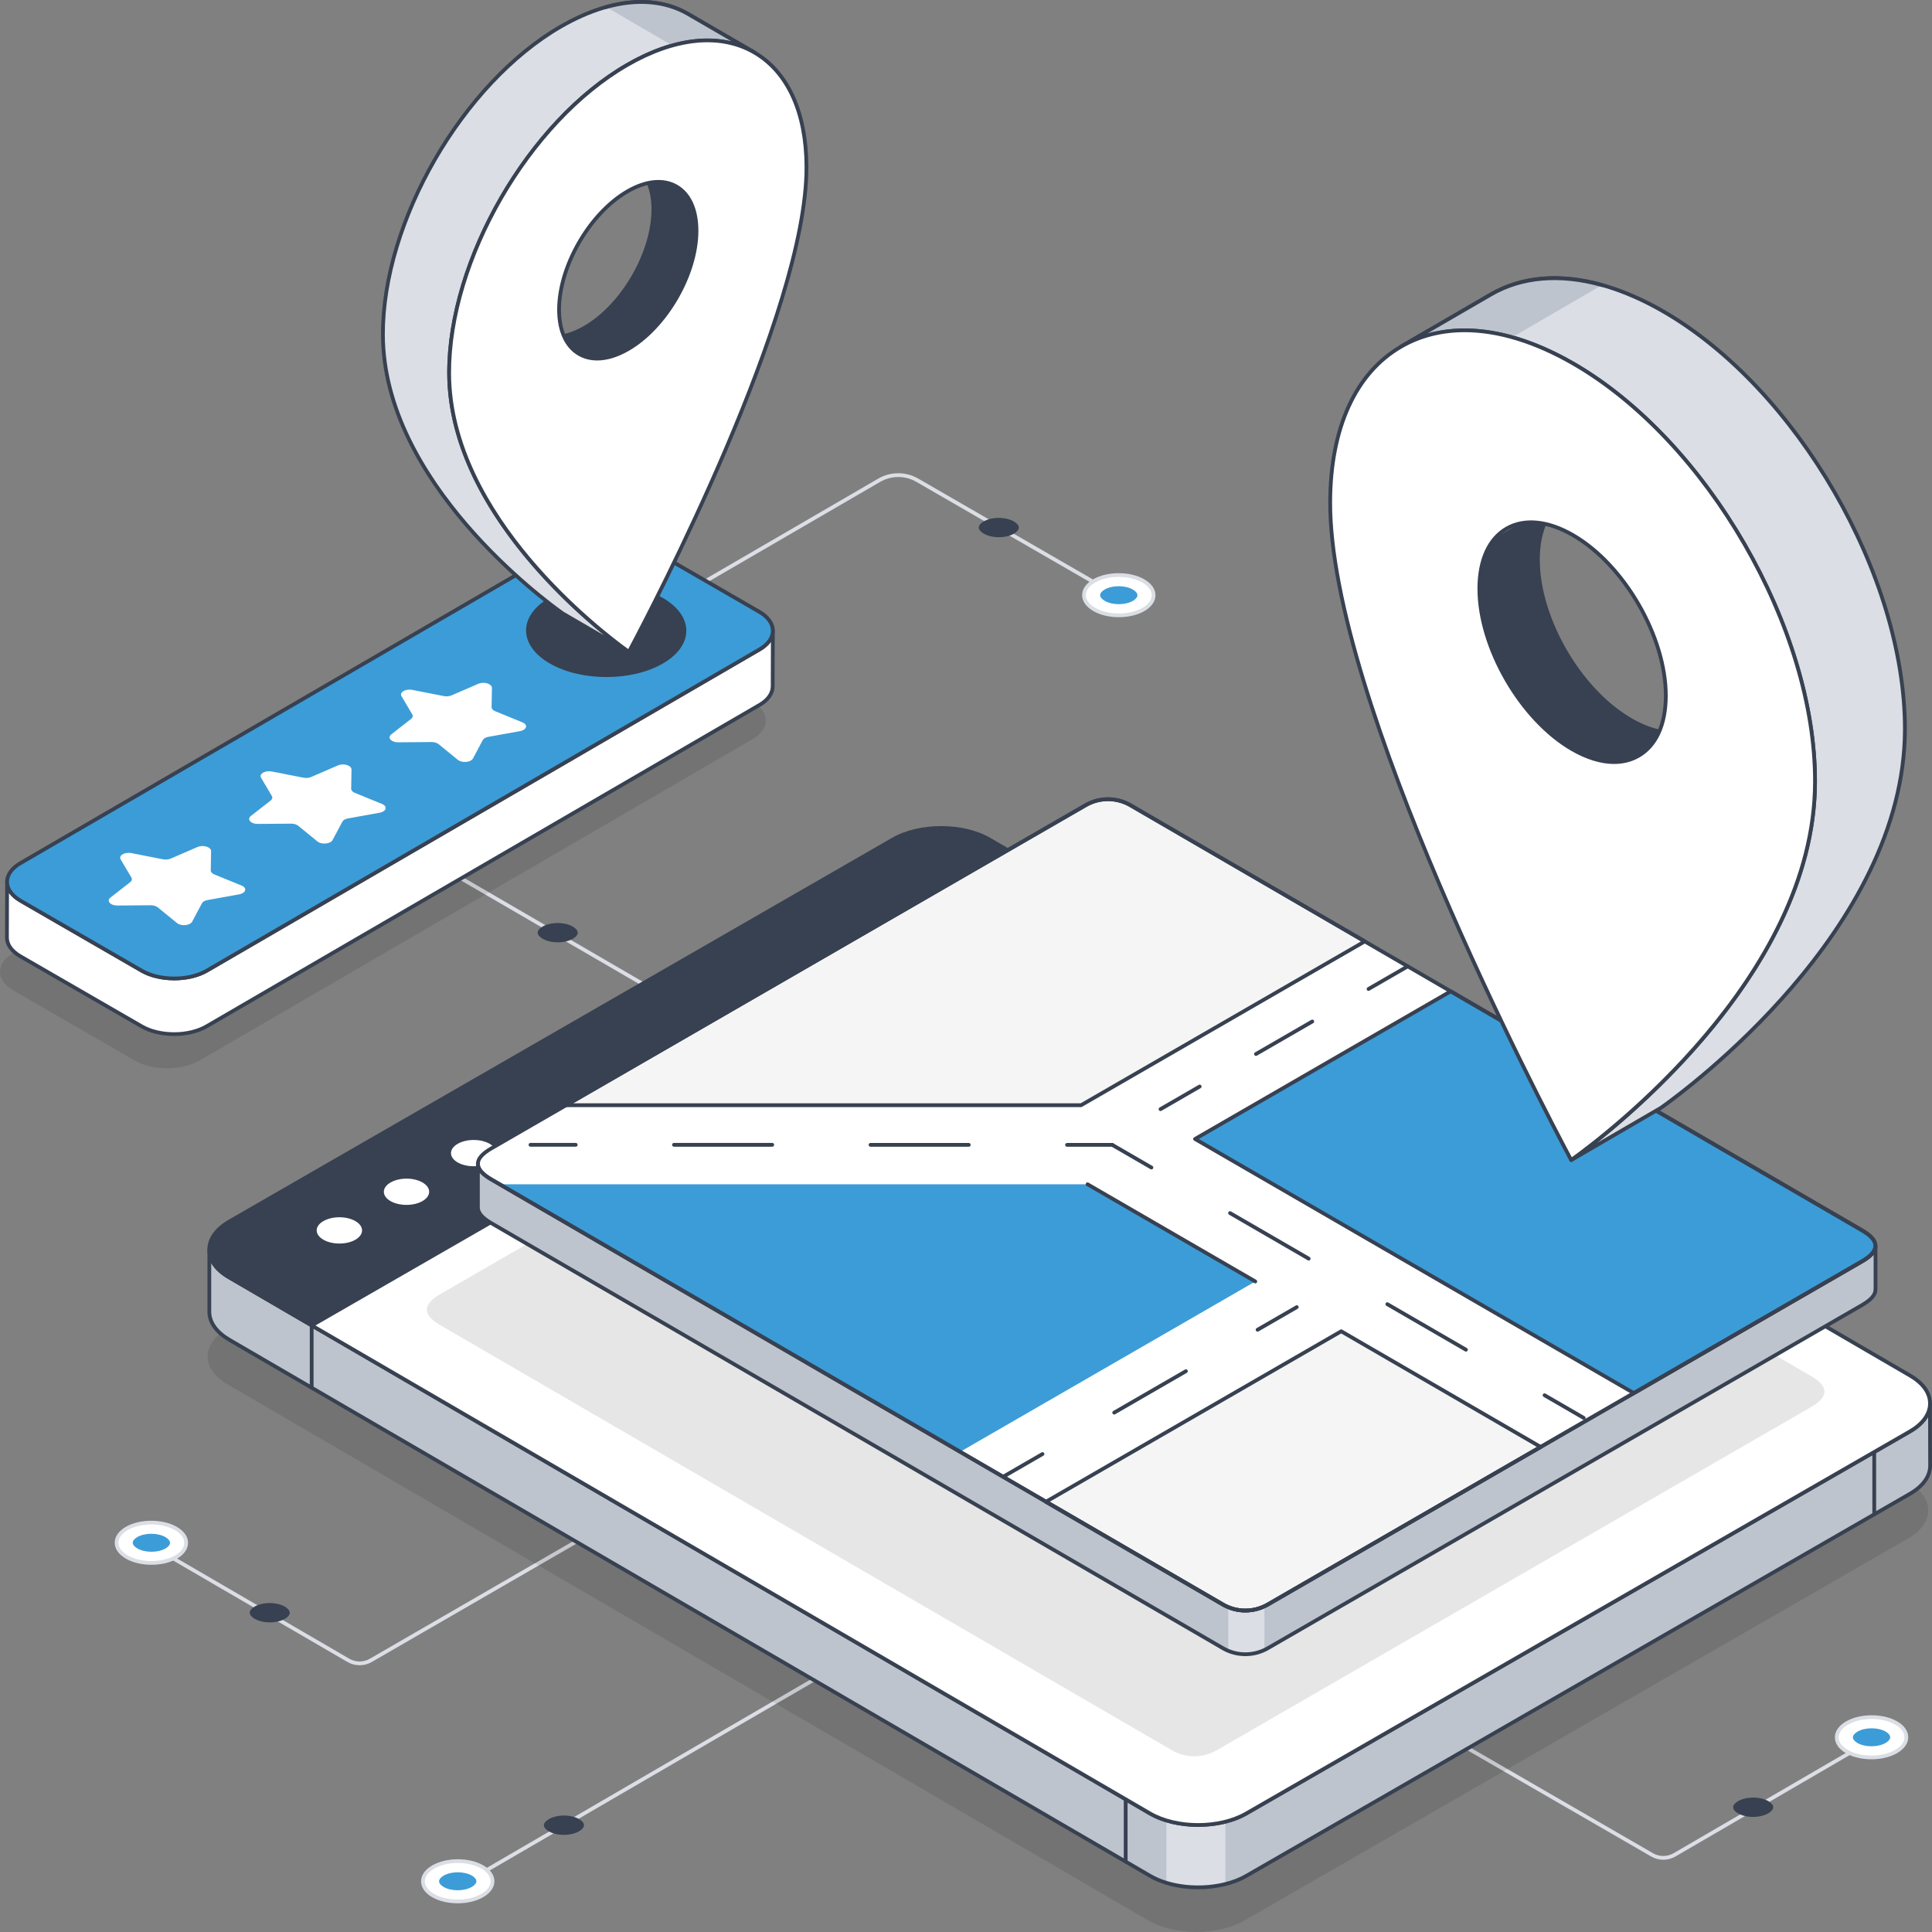 <svg width="160" height="160" viewBox="0 0 160 160" fill="none" xmlns="http://www.w3.org/2000/svg">
<rect x="0" y="0" width="160" height="160" fill="#808080" stroke="none"/>
<g clip-path="url(#clip0_1178_19073)">
<path d="M137.747 154.017C137.399 154.017 137.052 153.927 136.741 153.747L119.586 143.829C119.51 143.785 119.486 143.69 119.528 143.615C119.571 143.54 119.668 143.515 119.742 143.558L136.897 153.477C137.423 153.781 138.076 153.78 138.602 153.474L155.641 143.557C155.716 143.514 155.811 143.539 155.854 143.613C155.897 143.688 155.872 143.784 155.798 143.827L138.759 153.744C138.447 153.925 138.098 154.016 137.747 154.016V154.017Z" fill="#DBDEE4"/>
<path d="M152.964 142.693C151.835 143.345 151.829 144.404 152.95 145.056C154.072 145.708 155.897 145.708 157.025 145.056C158.154 144.404 158.159 143.346 157.038 142.693C155.916 142.041 154.092 142.04 152.964 142.693Z" fill="white"/>
<path d="M154.984 145.698C154.218 145.698 153.453 145.529 152.871 145.192C152.281 144.848 151.956 144.381 151.957 143.879C151.957 143.373 152.287 142.904 152.886 142.558C154.055 141.882 155.954 141.882 157.117 142.558C157.708 142.902 158.032 143.368 158.031 143.871C158.031 144.377 157.701 144.845 157.103 145.191C156.518 145.529 155.751 145.698 154.984 145.698ZM155.003 142.358C154.293 142.358 153.584 142.515 153.042 142.828C152.544 143.116 152.27 143.49 152.269 143.879C152.269 144.267 152.538 144.636 153.029 144.921C154.106 145.548 155.864 145.548 156.947 144.921C157.445 144.634 157.719 144.261 157.719 143.871C157.719 143.484 157.449 143.114 156.959 142.828C156.42 142.515 155.712 142.358 155.003 142.358Z" fill="#DBDEE4"/>
<path d="M154.988 144.62C155.427 144.62 155.854 144.519 156.156 144.344C156.399 144.204 156.538 144.031 156.538 143.872C156.538 143.713 156.402 143.542 156.163 143.404C155.863 143.229 155.439 143.13 155 143.13C154.56 143.13 154.135 143.23 153.832 143.405C153.589 143.546 153.449 143.718 153.449 143.879C153.449 144.038 153.586 144.207 153.824 144.346C154.124 144.52 154.548 144.621 154.988 144.621V144.62Z" fill="#3C9CD7"/>
<path d="M145.182 150.468C145.655 150.468 146.111 150.361 146.437 150.173C146.698 150.022 146.848 149.837 146.848 149.665C146.848 149.495 146.702 149.312 146.445 149.163C146.123 148.975 145.667 148.868 145.195 148.868C144.724 148.868 144.266 148.975 143.942 149.163C143.681 149.314 143.531 149.499 143.531 149.672C143.531 149.842 143.677 150.025 143.934 150.174C144.256 150.361 144.711 150.469 145.184 150.469L145.182 150.468Z" fill="#374151"/>
<path d="M56.41 49.46C56.356 49.46 56.304 49.432 56.275 49.382C56.232 49.308 56.257 49.212 56.331 49.169L72.734 39.636C73.753 39.044 75.02 39.043 76.04 39.632L92.558 49.17C92.632 49.213 92.657 49.308 92.615 49.383C92.57 49.458 92.475 49.483 92.401 49.441L75.884 39.903C74.96 39.369 73.813 39.372 72.891 39.907L56.489 49.44C56.463 49.454 56.436 49.46 56.41 49.46Z" fill="#DBDEE4"/>
<path d="M65.615 88.836C65.588 88.836 65.561 88.83 65.536 88.816L31.281 68.909C31.206 68.866 31.181 68.77 31.224 68.696C31.267 68.621 31.362 68.596 31.438 68.639L65.693 88.545C65.767 88.588 65.792 88.684 65.749 88.759C65.721 88.809 65.668 88.837 65.615 88.837V88.836Z" fill="#DBDEE4"/>
<path d="M46.193 78.039C45.721 78.039 45.264 77.932 44.938 77.744C44.677 77.594 44.527 77.409 44.527 77.236C44.527 77.067 44.674 76.884 44.93 76.735C45.252 76.547 45.708 76.441 46.18 76.441C46.652 76.441 47.109 76.548 47.433 76.736C47.694 76.887 47.844 77.072 47.844 77.244C47.844 77.413 47.698 77.596 47.441 77.745C47.119 77.933 46.664 78.039 46.193 78.039H46.193Z" fill="#374151"/>
<path d="M29.781 137.908C29.431 137.908 29.081 137.817 28.769 137.635L11.73 127.719C11.655 127.675 11.63 127.58 11.673 127.506C11.716 127.431 11.812 127.406 11.887 127.449L28.926 137.366C29.451 137.672 30.104 137.673 30.63 137.369L47.786 127.45C47.858 127.407 47.954 127.432 47.999 127.507C48.042 127.582 48.017 127.678 47.942 127.721L30.786 137.64C30.476 137.819 30.128 137.909 29.781 137.909V137.908Z" fill="#DBDEE4"/>
<path d="M14.568 126.583C15.696 127.235 15.703 128.294 14.581 128.946C13.46 129.599 11.635 129.599 10.506 128.946C9.378 128.294 9.372 127.236 10.494 126.583C11.615 125.931 13.439 125.93 14.568 126.583Z" fill="white"/>
<path d="M12.547 129.59C11.781 129.59 11.014 129.42 10.428 129.082C9.829 128.736 9.5 128.267 9.5 127.761C9.5 127.259 9.825 126.792 10.414 126.449C11.577 125.773 13.475 125.771 14.645 126.449C15.244 126.794 15.573 127.263 15.574 127.769C15.574 128.273 15.249 128.738 14.659 129.082C14.078 129.42 13.313 129.59 12.547 129.59ZM12.528 126.249C11.818 126.249 11.11 126.405 10.572 126.719C10.081 127.004 9.811 127.375 9.812 127.761C9.812 128.151 10.087 128.524 10.584 128.812C11.667 129.438 13.425 129.439 14.502 128.812C14.992 128.527 15.262 128.156 15.261 127.769C15.261 127.379 14.986 127.006 14.489 126.719C13.947 126.406 13.237 126.249 12.528 126.249Z" fill="#DBDEE4"/>
<path d="M12.543 128.51C12.103 128.51 11.677 128.41 11.374 128.235C11.131 128.094 10.992 127.922 10.992 127.762C10.992 127.603 11.129 127.433 11.367 127.295C11.667 127.12 12.091 127.02 12.531 127.02C12.97 127.02 13.396 127.121 13.698 127.296C13.941 127.437 14.081 127.609 14.081 127.769C14.081 127.928 13.945 128.098 13.706 128.237C13.406 128.411 12.982 128.511 12.543 128.511V128.51Z" fill="#3C9CD7"/>
<path d="M22.346 134.359C21.873 134.359 21.415 134.251 21.091 134.063C20.829 133.913 20.68 133.727 20.68 133.556C20.68 133.385 20.826 133.202 21.082 133.053C21.405 132.866 21.86 132.758 22.332 132.758C22.804 132.758 23.262 132.866 23.587 133.053C23.848 133.204 23.997 133.39 23.997 133.562C23.997 133.732 23.851 133.915 23.595 134.064C23.273 134.252 22.818 134.359 22.345 134.359L22.346 134.359Z" fill="#374151"/>
<path d="M38.71 155.956C38.657 155.956 38.604 155.928 38.576 155.879C38.533 155.804 38.558 155.708 38.632 155.665L72.256 136.1C72.33 136.057 72.426 136.082 72.469 136.156C72.512 136.231 72.487 136.327 72.413 136.37L38.789 155.935C38.764 155.949 38.737 155.956 38.71 155.956Z" fill="#DBDEE4"/>
<path d="M39.939 156.981C41.067 156.328 41.074 155.27 39.952 154.618C38.831 153.965 37.006 153.965 35.877 154.618C34.749 155.27 34.743 156.328 35.865 156.981C36.986 157.633 38.81 157.634 39.939 156.981Z" fill="white"/>
<path d="M37.899 157.623C37.133 157.623 36.367 157.453 35.785 157.116C35.194 156.773 34.87 156.306 34.871 155.804C34.871 155.298 35.201 154.829 35.799 154.484C36.969 153.807 38.867 153.807 40.031 154.484C40.621 154.828 40.945 155.294 40.945 155.796C40.945 156.302 40.615 156.772 40.016 157.117C39.431 157.455 38.665 157.624 37.899 157.624V157.623ZM37.918 154.283C37.208 154.283 36.497 154.44 35.955 154.753C35.457 155.04 35.183 155.413 35.183 155.804C35.183 156.19 35.453 156.561 35.943 156.846C37.018 157.472 38.775 157.472 39.86 156.846C40.358 156.558 40.632 156.185 40.633 155.795C40.633 155.408 40.364 155.038 39.874 154.753C39.336 154.44 38.627 154.283 37.918 154.283Z" fill="#DBDEE4"/>
<path d="M37.914 155.054C37.474 155.054 37.048 155.154 36.745 155.329C36.502 155.47 36.363 155.642 36.363 155.802C36.363 155.961 36.5 156.131 36.738 156.269C37.038 156.444 37.462 156.544 37.902 156.544C38.342 156.544 38.767 156.443 39.069 156.269C39.312 156.129 39.452 155.956 39.452 155.796C39.452 155.637 39.316 155.467 39.077 155.328C38.778 155.154 38.353 155.054 37.914 155.054Z" fill="#3C9CD7"/>
<path d="M46.709 150.355C46.236 150.355 45.779 150.463 45.454 150.65C45.193 150.801 45.043 150.987 45.043 151.158C45.043 151.329 45.189 151.512 45.446 151.661C45.768 151.848 46.224 151.956 46.696 151.956C47.167 151.956 47.625 151.848 47.949 151.661C48.21 151.51 48.36 151.324 48.36 151.152C48.36 150.981 48.214 150.798 47.957 150.649C47.635 150.462 47.18 150.354 46.707 150.354L46.709 150.355Z" fill="#374151"/>
<g opacity="0.1">
<path d="M158.024 127.41L103.06 159.046C100.853 160.318 97.279 160.318 95.089 159.041L36.183 124.746L18.82 114.635C16.631 113.356 16.653 111.288 18.861 110.015L73.824 78.373C76.037 77.101 79.605 77.113 81.79 78.385L88.64 82.376L158.059 122.791C160.249 124.07 160.238 126.132 158.024 127.41V127.41Z" fill="black"/>
</g>
<path d="M159.834 116.224C159.839 117.067 159.28 117.906 158.173 118.55L103.202 150.189C102.693 150.483 102.112 150.705 101.489 150.861C99.927 151.257 98.112 151.224 96.597 150.759C96.108 150.613 95.647 150.419 95.235 150.18L18.971 105.78C17.876 105.146 17.342 104.312 17.336 103.484V108.646C17.341 109.474 17.886 110.306 18.977 110.946L95.246 155.349C95.651 155.584 96.102 155.781 96.591 155.927C98.107 156.393 99.912 156.429 101.483 156.029C102.103 155.88 102.697 155.65 103.207 155.355L158.171 123.712C159.284 123.072 159.837 122.229 159.845 121.393L159.833 116.223L159.834 116.224Z" fill="#BEC4CD"/>
<path d="M93.222 154.329C93.136 154.329 93.066 154.259 93.066 154.173V149.01C93.066 148.924 93.136 148.854 93.222 148.854C93.309 148.854 93.379 148.924 93.379 149.01V154.173C93.379 154.259 93.309 154.329 93.222 154.329Z" fill="#374151"/>
<path d="M25.812 115.082C25.726 115.082 25.656 115.013 25.656 114.926V109.766C25.656 109.68 25.726 109.61 25.812 109.61C25.898 109.61 25.968 109.68 25.968 109.766V114.926C25.968 115.013 25.898 115.082 25.812 115.082Z" fill="#374151"/>
<path d="M101.486 150.862C99.924 151.258 98.109 151.225 96.593 150.76L96.59 155.928C98.105 156.394 99.91 156.43 101.482 156.031L101.486 150.862Z" fill="#DBDEE4"/>
<path d="M99.216 156.463C98.297 156.463 97.384 156.333 96.546 156.076C96.057 155.931 95.594 155.732 95.167 155.485L18.898 111.081C17.796 110.435 17.186 109.571 17.18 108.648V103.485C17.18 103.399 17.249 103.329 17.335 103.329C17.421 103.329 17.49 103.398 17.491 103.484C17.496 104.3 18.05 105.068 19.048 105.646L95.312 150.046C95.708 150.276 96.155 150.466 96.64 150.61C98.114 151.063 99.911 151.1 101.448 150.711C102.079 150.553 102.642 150.333 103.122 150.055L158.093 118.415C159.114 117.822 159.675 117.049 159.676 116.237V116.226C159.676 116.139 159.745 116.069 159.831 116.068C159.918 116.068 159.987 116.137 159.988 116.223V116.238L160 121.393C159.992 122.331 159.369 123.202 158.248 123.847L103.284 155.49C102.769 155.787 102.159 156.026 101.518 156.181C100.777 156.368 99.994 156.463 99.213 156.463H99.216ZM17.492 104.6V108.646C17.497 109.454 18.053 110.223 19.056 110.811L95.324 155.215C95.729 155.449 96.17 155.638 96.637 155.777C98.111 156.23 99.908 156.268 101.446 155.878C102.059 155.73 102.641 155.502 103.13 155.22L158.094 123.576C159.116 122.989 159.682 122.213 159.69 121.392L159.68 117.347C159.392 117.846 158.908 118.303 158.251 118.684L103.28 150.325C102.775 150.616 102.185 150.848 101.526 151.013C99.935 151.415 98.074 151.376 96.551 150.908C96.045 150.757 95.576 150.558 95.157 150.316L18.892 105.915C18.252 105.544 17.777 105.096 17.493 104.601L17.492 104.6Z" fill="#374151"/>
<path d="M155.218 125.567C155.132 125.567 155.062 125.497 155.062 125.411L155.059 120.255C155.059 120.169 155.128 120.099 155.215 120.099C155.301 120.099 155.371 120.169 155.371 120.255L155.374 125.411C155.374 125.497 155.305 125.567 155.218 125.567Z" fill="#374151"/>
<path d="M88.783 73.513L25.811 109.768L18.96 105.776C16.772 104.497 16.793 102.428 19.002 101.155L73.963 69.515C76.179 68.243 79.744 68.25 81.932 69.522L88.783 73.513Z" fill="#374151"/>
<path d="M25.811 109.924C25.783 109.924 25.757 109.917 25.732 109.902L18.881 105.911C17.778 105.267 17.173 104.401 17.176 103.475C17.178 102.54 17.799 101.668 18.924 101.02L73.885 69.38C76.136 68.087 79.782 68.091 82.011 69.387L88.862 73.379C88.91 73.407 88.939 73.459 88.939 73.514C88.939 73.57 88.909 73.622 88.861 73.65L25.889 109.904C25.865 109.918 25.838 109.925 25.811 109.925V109.924ZM77.947 68.72C76.535 68.72 75.121 69.03 74.04 69.65L19.08 101.291C18.056 101.88 17.491 102.656 17.488 103.476C17.485 104.286 18.036 105.056 19.038 105.642L25.811 109.587L88.471 73.513L81.853 69.657C80.779 69.032 79.365 68.72 77.946 68.72H77.947Z" fill="#374151"/>
<path d="M88.787 73.516L158.2 113.929C160.395 115.208 160.381 117.274 158.168 118.548L103.204 150.189C100.997 151.46 97.424 151.459 95.23 150.18L25.816 109.767L88.786 73.516H88.787Z" fill="white"/>
<path d="M99.223 151.293C97.746 151.293 96.271 150.966 95.151 150.313L25.737 109.902C25.689 109.874 25.66 109.822 25.66 109.766C25.66 109.711 25.69 109.659 25.738 109.631L88.709 73.38C88.757 73.352 88.816 73.352 88.865 73.38L158.279 113.792C159.387 114.438 159.995 115.304 159.994 116.231C159.991 117.164 159.37 118.034 158.247 118.682L103.284 150.323C102.161 150.969 100.693 151.291 99.225 151.291L99.223 151.293ZM26.127 109.767L95.308 150.043C97.454 151.294 100.962 151.298 103.126 150.053L158.089 118.412C159.113 117.822 159.678 117.048 159.68 116.232C159.682 115.421 159.129 114.651 158.12 114.063L88.785 73.697L26.127 109.767Z" fill="#374151"/>
<path d="M37.905 94.726C37.166 95.151 37.161 95.836 37.894 96.263C38.621 96.686 39.808 96.691 40.547 96.266C41.286 95.841 41.285 95.153 40.558 94.729C39.825 94.302 38.644 94.3 37.905 94.726Z" fill="white"/>
<path d="M32.344 97.928C31.611 98.349 31.601 99.037 32.333 99.465C33.06 99.888 34.253 99.89 34.986 99.468C35.726 99.043 35.724 98.355 34.997 97.931C34.264 97.504 33.084 97.502 32.344 97.928Z" fill="white"/>
<path d="M26.78 101.127C26.045 101.549 26.041 102.235 26.775 102.664C27.504 103.089 28.694 103.093 29.428 102.671C30.169 102.244 30.168 101.555 29.439 101.13C28.704 100.701 27.521 100.701 26.78 101.127Z" fill="white"/>
<g opacity="0.1">
<path d="M149.983 116.525L100.758 144.951C99.608 145.614 98.193 145.612 97.046 144.945L36.455 109.739C34.978 108.881 34.977 108.031 36.459 107.176L85.684 78.75C86.833 78.086 88.249 78.089 89.395 78.755L149.986 113.962C151.463 114.819 151.464 115.67 149.983 116.525Z" fill="black"/>
</g>
<path d="M154.209 104.457L104.984 132.883C103.835 133.546 102.419 133.544 101.273 132.878L40.682 97.671C39.205 96.813 39.204 95.963 40.685 95.108L89.91 66.682C91.059 66.019 92.475 66.021 93.622 66.687L154.213 101.894C155.689 102.751 155.69 103.602 154.209 104.457Z" fill="white"/>
<path d="M120.142 82.095L98.969 94.326L135.312 115.372L154.209 104.459C155.69 103.604 155.689 102.753 154.213 101.896L120.142 82.095H120.142Z" fill="#3C9CD7"/>
<path d="M89.53 91.529H46.875L89.91 66.682C91.058 66.019 92.474 66.021 93.621 66.687L113.027 77.963L89.53 91.53V91.529Z" fill="#F5F5F5"/>
<path d="M103.959 106.126L79.499 120.242L41.379 98.076H90.067L103.959 106.126Z" fill="#3C9CD7"/>
<path d="M127.594 119.834L104.982 132.886C103.834 133.549 102.419 133.547 101.274 132.881L86.613 124.373L111.073 110.25L127.594 119.834Z" fill="#F5F5F5"/>
<path d="M92.114 94.969H88.367C88.281 94.969 88.211 94.899 88.211 94.813C88.211 94.727 88.281 94.657 88.367 94.657H92.114C92.2 94.657 92.27 94.727 92.27 94.813C92.27 94.899 92.2 94.969 92.114 94.969Z" fill="#374151"/>
<path d="M80.23 94.968H72.091C72.005 94.967 71.935 94.897 71.935 94.811C71.935 94.725 72.005 94.655 72.091 94.655H80.23C80.316 94.656 80.386 94.726 80.386 94.812C80.386 94.898 80.316 94.968 80.23 94.968ZM63.954 94.966H55.816C55.73 94.965 55.66 94.895 55.66 94.808C55.66 94.722 55.73 94.652 55.816 94.652H63.954C64.04 94.653 64.11 94.723 64.11 94.809C64.11 94.895 64.04 94.966 63.954 94.966Z" fill="#374151"/>
<path d="M47.68 94.964H43.933C43.847 94.964 43.777 94.894 43.777 94.808C43.777 94.721 43.847 94.651 43.933 94.651H47.68C47.766 94.651 47.836 94.721 47.836 94.808C47.836 94.894 47.766 94.964 47.68 94.964Z" fill="#374151"/>
<path d="M95.355 96.847C95.329 96.847 95.302 96.84 95.277 96.826L92.035 94.948C91.96 94.905 91.936 94.809 91.978 94.735C92.021 94.66 92.118 94.635 92.191 94.678L95.433 96.556C95.509 96.599 95.533 96.695 95.491 96.769C95.461 96.819 95.409 96.848 95.355 96.848V96.847Z" fill="#374151"/>
<path d="M121.403 111.932C121.376 111.932 121.349 111.926 121.324 111.912L114.813 108.14C114.738 108.097 114.713 108.001 114.756 107.927C114.799 107.851 114.895 107.827 114.969 107.87L121.481 111.642C121.556 111.685 121.58 111.781 121.538 111.855C121.508 111.905 121.456 111.933 121.403 111.933V111.932ZM108.379 104.39C108.352 104.39 108.325 104.384 108.3 104.369L101.789 100.598C101.714 100.555 101.689 100.459 101.732 100.384C101.775 100.31 101.871 100.285 101.945 100.328L108.457 104.099C108.532 104.142 108.556 104.238 108.514 104.313C108.484 104.363 108.432 104.391 108.379 104.391V104.39Z" fill="#374151"/>
<path d="M131.156 117.581C131.129 117.581 131.102 117.575 131.078 117.56L127.836 115.682C127.76 115.639 127.736 115.543 127.778 115.469C127.822 115.394 127.918 115.369 127.992 115.412L131.234 117.29C131.31 117.333 131.334 117.429 131.292 117.504C131.262 117.553 131.21 117.582 131.156 117.582V117.581Z" fill="#374151"/>
<path d="M104.148 110.281C104.095 110.281 104.043 110.253 104.013 110.203C103.97 110.128 103.996 110.032 104.07 109.989L107.315 108.115C107.387 108.072 107.483 108.097 107.528 108.173C107.571 108.247 107.545 108.343 107.471 108.386L104.227 110.26C104.202 110.275 104.175 110.281 104.148 110.281Z" fill="#374151"/>
<path d="M92.273 117.142C92.22 117.142 92.168 117.115 92.138 117.064C92.095 116.99 92.121 116.894 92.195 116.851L98.135 113.42C98.207 113.377 98.303 113.402 98.348 113.478C98.391 113.552 98.365 113.648 98.291 113.691L92.352 117.122C92.327 117.136 92.3 117.142 92.273 117.142Z" fill="#374151"/>
<path d="M83.09 122.447C83.036 122.447 82.984 122.419 82.954 122.369C82.911 122.294 82.937 122.198 83.012 122.155L86.256 120.281C86.329 120.238 86.425 120.263 86.469 120.338C86.513 120.413 86.487 120.509 86.412 120.552L83.168 122.426C83.144 122.44 83.117 122.447 83.09 122.447Z" fill="#374151"/>
<path d="M155.319 103.187V106.736H155.314C155.354 107.184 154.983 107.631 154.21 108.079L104.987 136.502C104.9 136.554 104.807 136.601 104.714 136.641C103.773 137.089 102.681 137.117 101.722 136.716C101.572 136.653 101.42 136.583 101.275 136.496L40.682 101.292C39.933 100.856 39.567 100.426 39.578 99.99V96.388C39.578 96.818 39.944 97.242 40.682 97.672L101.275 132.876C101.42 132.963 101.571 133.033 101.722 133.096C102.681 133.497 103.773 133.469 104.714 133.021C104.808 132.981 104.9 132.934 104.987 132.882L154.21 104.459C154.948 104.034 155.314 103.605 155.32 103.187H155.319Z" fill="#BEC4CD"/>
<path d="M104.715 133.022V136.642C103.774 137.09 102.681 137.118 101.723 136.717V133.097C102.682 133.498 103.774 133.47 104.715 133.022Z" fill="#DBDEE4"/>
<path d="M103.134 137.153C102.463 137.153 101.793 136.979 101.197 136.631L40.604 101.427C39.795 100.957 39.409 100.486 39.422 99.987V96.388C39.422 96.302 39.492 96.232 39.578 96.232C39.664 96.232 39.734 96.302 39.734 96.388C39.734 96.753 40.08 97.14 40.762 97.537L101.355 132.741C102.447 133.379 103.81 133.382 104.911 132.747L154.134 104.323C154.803 103.938 155.16 103.544 155.166 103.184C155.167 103.099 155.237 103.03 155.322 103.03H155.323C155.409 103.03 155.478 103.1 155.478 103.186V106.736C155.478 106.747 155.477 106.758 155.474 106.769C155.494 107.268 155.106 107.74 154.29 108.212L105.067 136.636C104.47 136.98 103.802 137.152 103.135 137.152L103.134 137.153ZM39.734 97.132V99.991C39.725 100.365 40.07 100.756 40.762 101.157L101.355 136.361C102.447 136.999 103.81 137.002 104.911 136.367L154.134 107.943C154.849 107.529 155.195 107.128 155.16 106.75C155.158 106.73 155.16 106.711 155.166 106.693V103.913C154.967 104.145 154.675 104.372 154.29 104.593L105.067 133.017C103.868 133.707 102.386 133.704 101.198 133.01L40.605 97.807C40.22 97.582 39.931 97.358 39.735 97.13L39.734 97.132Z" fill="#374151"/>
<path d="M103.134 133.534C102.463 133.534 101.793 133.36 101.194 133.013L40.603 97.806C39.806 97.343 39.418 96.879 39.418 96.388C39.418 95.897 39.807 95.434 40.607 94.973L89.832 66.547C91.025 65.858 92.508 65.859 93.7 66.552L154.291 101.758C155.089 102.222 155.476 102.686 155.476 103.177C155.476 103.667 155.087 104.13 154.288 104.591L105.064 133.017C104.469 133.361 103.8 133.533 103.135 133.533L103.134 133.534ZM91.762 66.344C91.149 66.344 90.536 66.502 89.989 66.817L40.764 95.243C40.079 95.639 39.731 96.024 39.731 96.389C39.731 96.753 40.077 97.14 40.761 97.537L101.352 132.743C102.447 133.38 103.81 133.382 104.907 132.748L154.131 104.322C154.816 103.927 155.164 103.542 155.164 103.177C155.164 102.812 154.819 102.426 154.134 102.029L93.543 66.823C92.994 66.503 92.378 66.344 91.762 66.344Z" fill="#374151"/>
<path d="M39.584 96.359C39.578 96.371 39.578 96.376 39.578 96.388V96.359H39.584Z" fill="white"/>
<path d="M39.578 96.543H39.577C39.493 96.543 39.424 96.476 39.422 96.391V96.389C39.422 96.373 39.425 96.357 39.428 96.341C39.433 96.321 39.439 96.299 39.445 96.288L39.45 96.29C39.507 96.191 39.658 96.187 39.713 96.279C39.738 96.318 39.745 96.366 39.731 96.408C39.719 96.483 39.654 96.542 39.577 96.542L39.578 96.543Z" fill="#374151"/>
<path d="M135.31 115.528C135.284 115.528 135.257 115.521 135.232 115.508L98.891 94.461C98.842 94.433 98.812 94.382 98.812 94.326C98.812 94.269 98.842 94.218 98.891 94.19L120.063 81.96C120.112 81.932 120.171 81.932 120.22 81.96L154.291 101.76C155.088 102.224 155.476 102.688 155.476 103.178C155.476 103.669 155.086 104.132 154.287 104.593L135.389 115.507C135.365 115.521 135.338 115.527 135.311 115.527L135.31 115.528ZM99.28 94.326L135.31 115.192L154.13 104.323C154.815 103.928 155.163 103.543 155.163 103.178C155.163 102.814 154.817 102.428 154.133 102.031L120.141 82.276L99.28 94.326Z" fill="#374151"/>
<path d="M89.53 91.685H46.875C46.804 91.685 46.743 91.637 46.724 91.569C46.706 91.501 46.736 91.428 46.797 91.393L89.83 66.546C91.024 65.857 92.507 65.859 93.699 66.552L113.105 77.827C113.154 77.855 113.182 77.907 113.182 77.962C113.182 78.018 113.153 78.069 113.104 78.097L89.607 91.664C89.584 91.677 89.557 91.685 89.529 91.685H89.53ZM47.458 91.372H89.489L112.717 77.961L93.543 66.822C92.449 66.185 91.085 66.183 89.988 66.817L47.459 91.372H47.458Z" fill="#374151"/>
<path d="M103.959 106.282C103.932 106.282 103.905 106.275 103.881 106.261L89.988 98.211C89.913 98.168 89.889 98.072 89.931 97.997C89.975 97.922 90.071 97.898 90.144 97.941L104.037 105.991C104.112 106.034 104.136 106.13 104.093 106.205C104.065 106.255 104.012 106.283 103.959 106.283V106.282Z" fill="#374151"/>
<path d="M103.132 133.536C102.462 133.536 101.793 133.363 101.195 133.017L86.535 124.509C86.487 124.481 86.457 124.429 86.457 124.373C86.457 124.318 86.487 124.267 86.535 124.239L110.995 110.116C111.043 110.088 111.104 110.088 111.151 110.116L127.672 119.698C127.721 119.726 127.75 119.778 127.75 119.834C127.75 119.889 127.721 119.941 127.672 119.968L105.06 133.02C104.466 133.364 103.798 133.536 103.132 133.536H103.132ZM86.924 124.373L101.352 132.746C102.446 133.382 103.808 133.383 104.904 132.75L127.282 119.833L111.072 110.431L86.924 124.373Z" fill="#374151"/>
<path d="M113.336 82.059C113.282 82.059 113.23 82.031 113.2 81.981C113.157 81.906 113.183 81.81 113.258 81.767L116.502 79.893C116.575 79.85 116.671 79.875 116.716 79.95C116.759 80.025 116.733 80.121 116.658 80.164L113.414 82.038C113.39 82.052 113.363 82.059 113.336 82.059Z" fill="#374151"/>
<path d="M104.016 87.444C103.962 87.444 103.91 87.416 103.88 87.366C103.837 87.292 103.863 87.196 103.938 87.153L108.599 84.46C108.673 84.417 108.768 84.442 108.813 84.518C108.856 84.592 108.83 84.688 108.755 84.731L104.094 87.424C104.069 87.438 104.043 87.444 104.016 87.444Z" fill="#374151"/>
<path d="M96.109 92.01C96.056 92.01 96.004 91.982 95.974 91.932C95.931 91.858 95.957 91.762 96.031 91.719L99.275 89.844C99.348 89.801 99.444 89.826 99.489 89.902C99.532 89.976 99.506 90.072 99.432 90.115L96.188 91.99C96.163 92.004 96.136 92.01 96.109 92.01Z" fill="#374151"/>
<path d="M119.922 50.624C119.91 55.529 123.361 61.491 127.62 63.955C129.768 65.188 131.704 65.305 133.113 64.496L140.553 60.165C139.157 60.987 137.208 60.869 135.061 59.625C130.802 57.172 127.351 51.199 127.363 46.305C127.375 43.864 128.231 42.162 129.616 41.352L122.176 45.683C120.791 46.482 119.934 48.195 119.923 50.624H119.922Z" fill="#374151"/>
<path d="M131.088 65.169C129.997 65.169 128.79 64.808 127.542 64.091C123.242 61.603 119.754 55.562 119.766 50.624C119.777 48.21 120.605 46.408 122.096 45.548L129.536 41.217C129.611 41.174 129.706 41.199 129.749 41.274C129.792 41.348 129.767 41.443 129.693 41.487C128.3 42.301 127.528 44.013 127.517 46.306C127.504 51.15 130.924 57.063 135.137 59.49C137.156 60.66 139.038 60.856 140.443 60.047L140.471 60.031C140.546 59.987 140.64 60.012 140.685 60.087C140.728 60.161 140.703 60.257 140.629 60.3C140.618 60.307 140.608 60.313 140.598 60.318L133.188 64.631C132.562 64.991 131.853 65.169 131.086 65.169H131.088ZM120.077 50.625C120.065 55.463 123.483 61.383 127.697 63.821C129.721 64.982 131.618 65.175 133.034 64.36L139.132 60.81C137.893 60.977 136.469 60.621 134.982 59.76C130.682 57.284 127.194 51.248 127.206 46.305C127.214 44.627 127.618 43.241 128.367 42.26L122.253 45.818C120.861 46.62 120.089 48.327 120.078 50.624L120.077 50.625Z" fill="#374151"/>
<path d="M150.313 64.763C150.267 81.779 131.127 95.356 130.118 96.072L137.558 91.742C138.567 91.026 157.707 77.46 157.754 60.432C157.789 47.699 148.823 32.185 137.745 25.789C132.16 22.574 127.101 22.269 123.452 24.393L116.012 28.711C119.661 26.599 124.719 26.892 130.305 30.12C141.383 36.515 150.348 52.029 150.313 64.762V64.763Z" fill="#DBDEE4"/>
<path d="M130.119 96.228C130.068 96.228 130.018 96.203 129.988 96.157C129.943 96.087 129.96 95.993 130.029 95.945C132.085 94.487 150.115 81.223 150.16 64.762C150.195 52.1 141.255 36.62 130.229 30.255C124.883 27.166 119.862 26.667 116.095 28.846H116.093V28.847C116.019 28.89 115.923 28.865 115.88 28.79C115.837 28.716 115.862 28.62 115.937 28.577L123.377 24.258C127.233 22.014 132.364 22.51 137.827 25.654C148.939 32.069 157.949 47.67 157.914 60.432C157.868 77.051 139.723 90.401 137.654 91.868L130.201 96.207C130.176 96.221 130.149 96.228 130.122 96.228H130.119ZM150.471 64.763C150.432 78.746 137.576 90.418 132.268 94.641L137.48 91.606C139.526 90.155 157.553 76.894 157.599 60.432C157.634 47.77 148.694 32.289 137.669 25.925C132.307 22.839 127.286 22.343 123.532 24.528L118.223 27.61C121.729 26.616 125.952 27.423 130.385 29.985C141.496 36.4 150.507 52.001 150.471 64.763Z" fill="#374151"/>
<path d="M132.664 23.608C129.116 22.621 125.954 22.937 123.455 24.395L116.012 28.714C118.518 27.265 121.681 26.948 125.228 27.936" fill="#BEC4CD"/>
<path d="M116.012 28.87C115.958 28.87 115.906 28.843 115.876 28.792C115.833 28.718 115.859 28.622 115.934 28.579L123.377 24.26C125.957 22.756 129.181 22.477 132.705 23.458C132.788 23.481 132.837 23.567 132.814 23.65C132.79 23.733 132.703 23.782 132.621 23.759C129.182 22.801 126.038 23.069 123.533 24.53L118.204 27.622C120.317 27.024 122.717 27.074 125.27 27.785C125.352 27.808 125.402 27.894 125.378 27.977C125.354 28.06 125.268 28.109 125.185 28.085C121.75 27.13 118.604 27.394 116.089 28.849C116.065 28.863 116.038 28.869 116.011 28.869L116.012 28.87Z" fill="#374151"/>
<path d="M150.312 64.764C150.264 81.785 131.126 95.353 130.118 96.068C129.118 94.195 110.112 58.604 110.16 41.583C110.196 28.849 119.216 23.717 130.305 30.119C141.387 36.517 150.348 52.031 150.311 64.764H150.312ZM130.215 62.051C134.471 64.508 137.943 62.538 137.958 57.639C137.971 52.74 134.522 46.773 130.265 44.316C126.002 41.855 122.529 43.825 122.516 48.724C122.502 53.623 125.952 59.59 130.215 62.051Z" fill="white"/>
<path d="M130.117 96.223C130.106 96.223 130.093 96.222 130.082 96.22C130.038 96.209 130.002 96.181 129.98 96.142C127.928 92.297 109.956 58.15 110.004 41.582C110.022 35.39 112.14 30.766 115.97 28.563C119.831 26.341 124.95 26.846 130.384 29.985C141.495 36.4 150.504 52.002 150.468 64.765C150.422 81.384 132.278 94.729 130.209 96.195C130.182 96.214 130.15 96.224 130.118 96.224L130.117 96.223ZM121.292 27.51C119.403 27.51 117.659 27.949 116.125 28.832C112.397 30.978 110.333 35.505 110.316 41.581C110.27 57.873 127.777 91.335 130.172 95.836C132.804 93.944 150.109 80.891 150.155 64.762C150.191 52.099 141.251 36.618 130.227 30.252C127.071 28.43 124.028 27.509 121.292 27.509V27.51ZM133.674 63.269C132.584 63.269 131.38 62.905 130.135 62.187C125.833 59.703 122.344 53.663 122.358 48.724C122.364 46.307 123.197 44.5 124.7 43.634C126.216 42.762 128.221 42.956 130.342 44.181C134.641 46.663 138.125 52.7 138.112 57.639C138.106 60.056 137.273 61.865 135.768 62.73C135.143 63.089 134.437 63.268 133.674 63.268V63.269ZM130.291 61.917C132.308 63.08 134.198 63.274 135.612 62.46C137.016 61.652 137.792 59.94 137.8 57.639C137.814 52.799 134.398 46.884 130.185 44.451C128.164 43.283 126.271 43.09 124.855 43.904C123.452 44.712 122.676 46.423 122.669 48.724C122.656 53.563 126.075 59.482 130.29 61.916L130.291 61.917Z" fill="#374151"/>
<g opacity="0.1">
<path d="M62.297 58.105C63.786 58.964 63.794 60.36 62.315 61.219L16.533 87.825C15.05 88.687 12.644 88.685 11.155 87.825L1.123 82.033C-0.365 81.174 -0.378 79.781 1.105 78.919L46.887 52.313C48.365 51.453 50.776 51.453 52.265 52.313L62.297 58.105H62.297Z" fill="black"/>
</g>
<path d="M64.003 52.235L63.989 56.841C63.989 57.407 63.622 57.965 62.887 58.389L17.106 84.996C15.622 85.858 13.213 85.858 11.729 84.996L1.698 79.202C0.948 78.771 0.567 78.206 0.574 77.634L0.589 73.041C0.589 73.6 0.963 74.172 1.712 74.596L11.737 80.39C13.228 81.252 15.637 81.252 17.12 80.39L62.901 53.783C63.636 53.359 64.003 52.794 64.003 52.236V52.235Z" fill="white"/>
<path d="M14.418 85.795C13.416 85.795 12.415 85.573 11.651 85.13L1.62 79.337C0.838 78.887 0.411 78.282 0.418 77.631L0.432 73.041C0.432 72.954 0.502 72.885 0.589 72.885C0.676 72.885 0.745 72.955 0.745 73.042C0.745 73.567 1.125 74.084 1.789 74.46L11.816 80.254C13.261 81.089 15.606 81.09 17.042 80.254L62.823 53.648C63.471 53.274 63.844 52.762 63.848 52.242V52.234C63.848 52.148 63.918 52.079 64.004 52.079C64.091 52.079 64.16 52.149 64.16 52.235V52.243L64.145 56.842C64.145 57.487 63.727 58.085 62.966 58.524L17.185 85.131C16.422 85.574 15.42 85.796 14.418 85.796V85.795ZM0.741 73.957L0.73 77.635C0.724 78.168 1.095 78.676 1.776 79.067L11.808 84.861C13.248 85.696 15.59 85.697 17.029 84.861L62.81 58.254C63.471 57.873 63.834 57.372 63.834 56.841L63.845 53.161C63.644 53.445 63.351 53.703 62.98 53.917L17.199 80.523C15.675 81.408 13.19 81.409 11.659 80.523L1.635 74.73C1.25 74.512 0.947 74.247 0.742 73.957L0.741 73.957Z" fill="#374151"/>
<path d="M62.883 50.668C64.372 51.527 64.38 52.923 62.9 53.782L17.119 80.388C15.636 81.25 13.229 81.248 11.741 80.388L1.709 74.596C0.221 73.737 0.208 72.344 1.691 71.482L47.473 44.876C48.952 44.016 51.362 44.016 52.85 44.876L62.883 50.668H62.883Z" fill="#3C9CD7"/>
<path d="M14.432 81.186C13.43 81.186 12.428 80.966 11.663 80.524L1.631 74.732C0.858 74.285 0.431 73.682 0.43 73.034C0.43 72.389 0.85 71.791 1.613 71.346L47.395 44.74C48.916 43.857 51.399 43.856 52.929 44.74L62.961 50.532C63.734 50.978 64.16 51.581 64.162 52.229C64.162 52.873 63.743 53.473 62.98 53.917L17.198 80.523C16.437 80.965 15.435 81.186 14.433 81.186L14.432 81.186ZM50.159 44.385C49.213 44.385 48.27 44.593 47.552 45.01L1.77 71.617C1.106 72.003 0.741 72.506 0.741 73.034C0.741 73.566 1.113 74.072 1.786 74.462L11.818 80.254C13.262 81.087 15.604 81.087 17.039 80.254L62.821 53.648C63.484 53.263 63.849 52.76 63.849 52.23C63.848 51.697 63.476 51.191 62.804 50.803L52.772 45.011C52.05 44.594 51.104 44.386 50.158 44.386L50.159 44.385Z" fill="#374151"/>
<path d="M54.879 49.508C57.482 51.011 57.491 53.441 54.905 54.944C52.324 56.444 48.129 56.447 45.526 54.944C42.928 53.444 42.91 51.009 45.491 49.508C48.077 48.006 52.281 48.008 54.879 49.508Z" fill="#374151"/>
<path d="M40.534 56.675C40.661 56.747 40.741 56.849 40.74 56.968L40.712 58.561C40.709 58.672 40.784 58.779 40.919 58.856C40.948 58.873 40.98 58.889 41.014 58.902L43.266 59.822C43.301 59.836 43.333 59.851 43.362 59.868C43.726 60.078 43.588 60.454 43.069 60.548L40.444 61.022C40.221 61.061 40.048 61.162 39.981 61.29L39.17 62.813C39.011 63.114 38.363 63.194 37.999 62.984C37.97 62.967 37.943 62.949 37.918 62.929L36.324 61.627C36.3 61.608 36.275 61.591 36.248 61.575C36.112 61.497 35.927 61.451 35.733 61.453L32.982 61.474C32.776 61.476 32.601 61.429 32.474 61.356C32.24 61.221 32.175 60.996 32.403 60.819L34.039 59.541C34.179 59.433 34.215 59.292 34.144 59.165L33.249 57.651C33.058 57.33 33.587 57.024 34.14 57.133L36.757 57.646C36.976 57.687 37.217 57.668 37.402 57.586L39.606 56.632C39.911 56.5 40.3 56.536 40.534 56.672V56.675Z" fill="white"/>
<path d="M28.905 63.433C29.032 63.506 29.113 63.608 29.111 63.727L29.083 65.32C29.08 65.431 29.155 65.538 29.29 65.615C29.319 65.632 29.351 65.648 29.385 65.661L31.637 66.581C31.672 66.595 31.704 66.61 31.733 66.627C32.097 66.837 31.959 67.213 31.441 67.306L28.815 67.781C28.592 67.82 28.419 67.921 28.353 68.049L27.541 69.572C27.382 69.872 26.734 69.953 26.37 69.743C26.341 69.726 26.314 69.708 26.289 69.687L24.695 68.386C24.672 68.367 24.645 68.35 24.619 68.334C24.483 68.256 24.298 68.21 24.105 68.212L21.353 68.233C21.148 68.235 20.972 68.188 20.845 68.115C20.611 67.98 20.546 67.755 20.774 67.577L22.41 66.3C22.55 66.192 22.587 66.05 22.515 65.924L21.62 64.409C21.429 64.089 21.958 63.782 22.511 63.892L25.128 64.405C25.347 64.446 25.588 64.427 25.773 64.345L27.978 63.391C28.283 63.258 28.671 63.295 28.905 63.431V63.433Z" fill="white"/>
<path d="M17.276 70.191C17.403 70.264 17.483 70.366 17.482 70.485L17.454 72.078C17.451 72.189 17.527 72.296 17.661 72.373C17.69 72.39 17.722 72.406 17.756 72.419L20.008 73.339C20.043 73.353 20.075 73.368 20.104 73.385C20.468 73.595 20.33 73.971 19.812 74.064L17.186 74.539C16.963 74.578 16.79 74.679 16.724 74.807L15.913 76.33C15.753 76.63 15.105 76.711 14.741 76.501C14.712 76.484 14.685 76.466 14.66 76.445L13.066 75.144C13.043 75.125 13.018 75.108 12.99 75.092C12.854 75.014 12.669 74.968 12.476 74.97L9.724 74.991C9.519 74.993 9.343 74.946 9.216 74.873C8.982 74.738 8.918 74.513 9.145 74.335L10.781 73.058C10.921 72.95 10.958 72.808 10.886 72.682L9.991 71.168C9.8 70.847 10.329 70.54 10.882 70.65L13.499 71.163C13.718 71.204 13.96 71.185 14.144 71.103L16.349 70.149C16.654 70.016 17.042 70.053 17.276 70.189V70.191Z" fill="white"/>
<path d="M59.596 20.493C59.605 24.109 57.061 28.502 53.922 30.319C52.339 31.227 50.912 31.314 49.874 30.716L44.391 27.525C45.42 28.131 46.855 28.044 48.439 27.128C51.578 25.32 54.121 20.918 54.112 17.311C54.103 15.512 53.472 14.258 52.452 13.661L57.935 16.852C58.955 17.441 59.587 18.703 59.596 20.494V20.493Z" fill="#374151"/>
<path d="M51.365 31.255C50.793 31.255 50.265 31.121 49.796 30.852L44.334 27.674C44.326 27.669 44.319 27.665 44.311 27.66C44.237 27.616 44.212 27.521 44.255 27.447C44.299 27.372 44.394 27.348 44.469 27.39L44.49 27.404C45.513 27.992 46.886 27.846 48.359 26.993C51.453 25.211 53.964 20.868 53.955 17.311C53.947 15.637 53.385 14.388 52.372 13.796C52.297 13.752 52.272 13.657 52.316 13.582C52.358 13.508 52.454 13.482 52.529 13.526L58.011 16.718C59.124 17.358 59.741 18.7 59.75 20.493C59.759 24.146 57.179 28.614 53.998 30.454C53.072 30.986 52.175 31.255 51.364 31.255H51.365ZM45.623 28.061L49.953 30.582C50.982 31.174 52.364 31.033 53.845 30.183C56.938 28.393 59.448 24.047 59.441 20.494C59.433 18.816 58.871 17.571 57.858 16.988L53.519 14.462C54.004 15.179 54.264 16.151 54.27 17.31C54.278 20.967 51.697 25.432 48.518 27.263C47.49 27.859 46.505 28.128 45.624 28.061H45.623Z" fill="#374151"/>
<path d="M37.194 30.914C37.229 43.455 51.335 53.462 52.079 53.989L46.596 50.797C45.852 50.27 31.746 40.272 31.711 27.722C31.685 18.338 38.292 6.904 46.457 2.19C50.574 -0.179 54.301 -0.405 56.991 1.161L62.474 4.344C59.785 2.787 56.057 3.003 51.94 5.382C43.776 10.095 37.167 21.529 37.194 30.914H37.194Z" fill="#DBDEE4"/>
<path d="M52.079 54.145C52.052 54.145 52.025 54.138 52 54.124L46.517 50.932C44.977 49.84 31.589 39.99 31.555 27.723C31.529 18.305 38.178 6.79 46.378 2.056C50.418 -0.269 54.215 -0.635 57.069 1.027L62.55 4.208C62.55 4.208 62.551 4.209 62.552 4.21C62.627 4.253 62.652 4.349 62.609 4.424C62.566 4.499 62.469 4.523 62.396 4.48C59.63 2.88 55.945 3.249 52.018 5.518C43.905 10.202 37.325 21.595 37.349 30.914C37.383 43.03 50.655 52.789 52.169 53.862C52.237 53.91 52.255 54.004 52.21 54.074C52.18 54.12 52.13 54.145 52.079 54.145V54.145ZM53.102 0.313C51.094 0.313 48.858 0.989 46.535 2.326C38.421 7.011 31.841 18.403 31.867 27.722C31.9 39.833 45.171 49.595 46.684 50.669L50.045 52.625C45.91 49.256 37.066 40.886 37.038 30.914C37.012 21.495 43.663 9.98 51.863 5.247C55.017 3.424 58.03 2.803 60.563 3.415L56.913 1.296C55.784 0.639 54.498 0.313 53.103 0.313H53.102Z" fill="#374151"/>
<path d="M50.203 0.582C52.818 -0.145 55.148 0.088 56.99 1.162L62.475 4.345C60.628 3.276 58.297 3.043 55.683 3.771" fill="#BEC4CD"/>
<path d="M62.475 4.502C62.449 4.502 62.422 4.496 62.398 4.481C60.553 3.414 58.245 3.221 55.725 3.922C55.645 3.947 55.557 3.897 55.532 3.814C55.509 3.731 55.559 3.645 55.641 3.622C57.413 3.129 59.084 3.066 60.578 3.424L56.912 1.297C55.076 0.226 52.77 0.03 50.246 0.733C50.165 0.757 50.077 0.708 50.053 0.624C50.029 0.542 50.079 0.455 50.161 0.432C52.771 -0.292 55.158 -0.087 57.069 1.028L62.554 4.211C62.629 4.254 62.653 4.35 62.61 4.425C62.581 4.475 62.529 4.503 62.475 4.503V4.502Z" fill="#374151"/>
<path d="M51.94 5.381C60.112 0.662 66.76 4.444 66.787 13.829C66.823 26.373 52.815 52.604 52.078 53.985C51.336 53.458 37.231 43.459 37.195 30.914C37.169 21.529 43.773 10.095 51.94 5.38V5.381ZM52.007 28.915C55.149 27.101 57.692 22.703 57.682 19.093C57.672 15.482 55.112 14.03 51.971 15.844C48.834 17.655 46.292 22.053 46.301 25.663C46.311 29.274 48.871 30.725 52.007 28.915Z" fill="white"/>
<path d="M52.077 54.14C52.046 54.14 52.014 54.13 51.987 54.112C50.461 53.03 37.073 43.185 37.039 30.914C37.012 21.495 43.662 9.979 51.862 5.245C55.879 2.924 59.666 2.552 62.526 4.197C65.361 5.829 66.93 9.248 66.943 13.827C66.978 26.054 53.727 51.226 52.216 54.056C52.195 54.095 52.158 54.124 52.114 54.135C52.101 54.137 52.09 54.139 52.077 54.139V54.14ZM52.018 5.515C43.904 10.2 37.324 21.594 37.351 30.914C37.385 42.708 49.963 52.268 52.024 53.754C53.88 50.266 66.665 25.779 66.632 13.829C66.619 9.367 65.106 6.042 62.37 4.468C59.615 2.882 55.937 3.254 52.019 5.515H52.018ZM49.457 29.852C48.887 29.852 48.359 29.719 47.892 29.451C46.77 28.805 46.15 27.46 46.144 25.663C46.134 22.009 48.712 17.544 51.892 15.709C53.469 14.798 54.959 14.656 56.09 15.306C57.212 15.951 57.832 17.296 57.837 19.092C57.848 22.746 55.267 27.213 52.084 29.05C51.16 29.584 50.266 29.853 49.457 29.853V29.852ZM54.524 15.217C53.767 15.217 52.924 15.473 52.047 15.979C48.953 17.766 46.446 22.109 46.456 25.664C46.46 27.344 47.025 28.594 48.047 29.181C49.076 29.773 50.454 29.631 51.927 28.78C55.023 26.993 57.534 22.648 57.524 19.093C57.519 17.413 56.954 16.164 55.933 15.577C55.515 15.336 55.04 15.217 54.524 15.217Z" fill="#374151"/>
<path d="M90.624 50.472C89.495 49.821 89.489 48.763 90.611 48.111C91.732 47.459 93.558 47.459 94.686 48.111C95.815 48.762 95.82 49.819 94.699 50.471C93.577 51.122 91.753 51.123 90.624 50.471V50.472Z" fill="white"/>
<path d="M92.663 51.113C91.897 51.113 91.13 50.945 90.546 50.606C89.947 50.261 89.618 49.793 89.617 49.287C89.617 48.784 89.941 48.319 90.531 47.975C91.695 47.3 93.593 47.3 94.763 47.975C95.361 48.321 95.691 48.789 95.691 49.294C95.691 49.796 95.367 50.262 94.777 50.606C94.195 50.944 93.429 51.112 92.663 51.112V51.113ZM92.644 47.777C91.934 47.777 91.227 47.933 90.688 48.246C90.198 48.531 89.928 48.9 89.929 49.287C89.929 49.677 90.205 50.049 90.702 50.337C91.784 50.963 93.542 50.964 94.62 50.337C95.111 50.052 95.38 49.682 95.38 49.296C95.38 48.906 95.105 48.534 94.608 48.247C94.066 47.934 93.355 47.778 92.645 47.778L92.644 47.777Z" fill="#DBDEE4"/>
<path d="M92.647 48.547C93.088 48.547 93.513 48.647 93.815 48.821C94.058 48.961 94.197 49.133 94.198 49.294C94.198 49.452 94.062 49.622 93.823 49.761C93.524 49.935 93.099 50.036 92.66 50.036C92.22 50.036 91.795 49.935 91.493 49.761C91.249 49.621 91.109 49.448 91.109 49.289C91.109 49.131 91.246 48.96 91.484 48.821C91.784 48.647 92.208 48.547 92.648 48.547H92.647Z" fill="#3C9CD7"/>
<path d="M82.71 42.89C83.183 42.89 83.641 42.998 83.965 43.185C84.226 43.336 84.376 43.521 84.376 43.693C84.376 43.863 84.23 44.046 83.973 44.195C83.651 44.382 83.196 44.489 82.724 44.489C82.252 44.489 81.794 44.381 81.469 44.194C81.208 44.043 81.059 43.857 81.059 43.685C81.059 43.516 81.205 43.333 81.461 43.184C81.784 42.996 82.239 42.889 82.711 42.889L82.71 42.89Z" fill="#374151"/>
</g>
<defs>
<clipPath id="clip0_1178_19073">
<rect width="160" height="160" fill="white"/>
</clipPath>
</defs>
</svg>
